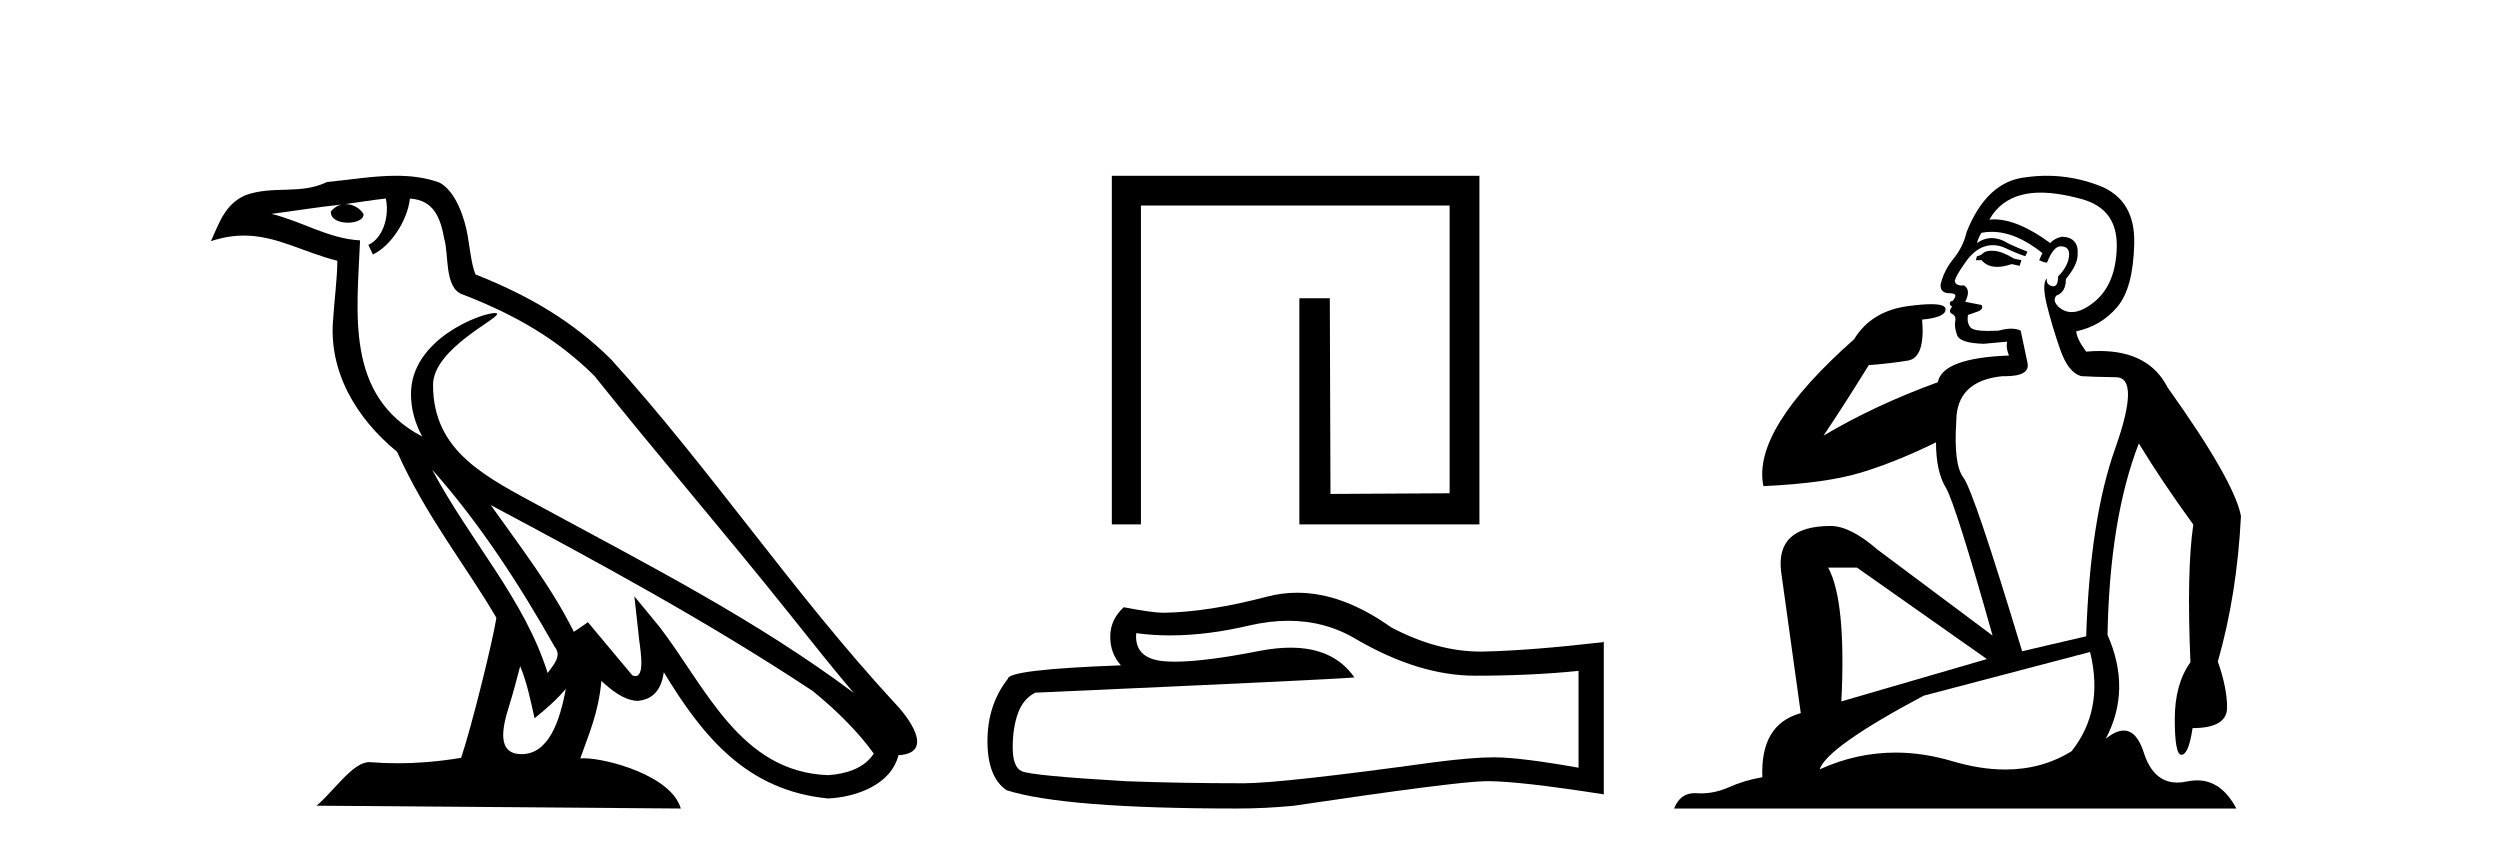 <?xml version='1.0' encoding='UTF-8' standalone='yes'?><svg xmlns='http://www.w3.org/2000/svg' xmlns:xlink='http://www.w3.org/1999/xlink' width='120.0' height='41.0' ><path d='M 20.74 22.54 L 20.74 22.54 C 23.034 25.118 24.933 28.06 26.626 31.048 C 26.982 31.486 26.582 31.888 26.288 32.305 C 25.173 28.763 22.605 26.03 20.74 22.54 ZM 18.519 9.529 C 18.71 10.422 18.358 11.451 17.681 11.755 L 17.897 12.217 C 18.743 11.815 19.555 10.612 19.676 9.532 C 20.831 9.601 21.147 10.47 21.327 11.479 C 21.544 12.168 21.324 13.841 22.198 14.13 C 24.778 15.129 26.75 16.285 28.521 18.031 C 31.576 21.852 34.768 25.552 37.823 29.376 C 39.01 30.865 40.095 32.228 40.977 33.257 C 36.337 29.789 31.154 27.136 26.068 24.38 C 23.365 22.911 20.786 21.71 20.786 18.477 C 20.786 16.738 23.991 15.281 23.859 15.055 C 23.847 15.035 23.81 15.026 23.752 15.026 C 23.094 15.026 19.727 16.274 19.727 18.907 C 19.727 19.637 19.922 20.313 20.262 20.944 C 20.256 20.944 20.251 20.943 20.246 20.943 C 16.553 18.986 17.14 15.028 17.283 11.538 C 15.748 11.453 14.484 10.616 13.027 10.267 C 14.157 10.121 15.284 9.933 16.417 9.816 L 16.417 9.816 C 16.204 9.858 16.01 9.982 15.881 10.154 C 15.862 10.526 16.283 10.69 16.693 10.69 C 17.093 10.69 17.484 10.534 17.446 10.264 C 17.265 9.982 16.935 9.799 16.597 9.799 C 16.587 9.799 16.578 9.799 16.568 9.799 C 17.131 9.719 17.882 9.599 18.519 9.529 ZM 24.969 31.976 C 25.3 32.78 25.471 33.632 25.659 34.476 C 26.197 34.04 26.718 33.593 27.16 33.06 L 27.16 33.06 C 26.872 34.623 26.335 36.199 25.034 36.199 C 24.246 36.199 23.881 35.667 24.387 34.054 C 24.625 33.293 24.814 32.566 24.969 31.976 ZM 23.555 24.242 L 23.555 24.242 C 28.821 27.047 34.035 29.879 39.015 33.171 C 40.188 34.122 41.233 35.181 41.941 36.172 C 41.472 36.901 40.578 37.152 39.752 37.207 C 35.537 37.06 33.887 32.996 31.66 30.093 L 30.449 28.622 L 30.658 30.507 C 30.672 30.846 31.02 32.452 30.502 32.452 C 30.458 32.452 30.407 32.44 30.35 32.415 L 28.219 29.865 C 27.992 30.015 27.777 30.186 27.542 30.325 C 26.485 28.187 24.938 26.196 23.555 24.242 ZM 19.011 8.437 C 17.904 8.437 16.77 8.636 15.695 8.736 C 14.413 9.361 13.114 8.884 11.77 9.373 C 10.798 9.809 10.526 10.693 10.124 11.576 C 10.697 11.386 11.217 11.308 11.708 11.308 C 13.275 11.308 14.536 12.097 16.192 12.518 C 16.189 13.349 16.059 14.292 15.997 15.242 C 15.74 17.816 17.097 20.076 19.059 21.685 C 20.464 24.814 22.408 27.214 23.827 29.655 C 23.658 30.752 22.637 34.89 22.134 36.376 C 21.149 36.542 20.096 36.636 19.062 36.636 C 18.644 36.636 18.23 36.62 17.824 36.588 C 17.792 36.584 17.761 36.582 17.729 36.582 C 16.931 36.582 16.054 37.945 15.194 38.673 L 32.678 38.809 C 32.232 37.233 29.125 36.397 28.021 36.397 C 27.958 36.397 27.901 36.399 27.852 36.405 C 28.241 35.29 28.727 34.243 28.866 32.686 C 29.354 33.123 29.901 33.595 30.584 33.644 C 31.419 33.582 31.758 33.011 31.864 32.267 C 33.756 35.396 35.871 37.951 39.752 38.327 C 41.093 38.261 42.764 37.675 43.126 36.25 C 44.905 36.149 43.6 34.416 42.94 33.737 C 38.1 28.498 34.104 22.517 29.322 17.238 C 27.48 15.421 25.4 14.192 22.824 13.173 C 22.632 12.702 22.569 12.032 22.445 11.295 C 22.309 10.491 21.879 9.174 21.095 8.765 C 20.427 8.519 19.724 8.437 19.011 8.437 Z' style='fill:#000000;stroke:none' /><path d='M 53.368 8.437 L 53.368 25.171 L 54.765 25.171 L 54.765 9.867 L 69.582 9.867 L 69.582 23.677 L 63.863 23.709 L 63.831 14.318 L 62.369 14.318 L 62.369 25.171 L 71.012 25.171 L 71.012 8.437 Z' style='fill:#000000;stroke:none' /><path d='M 61.843 29.798 Q 63.635 29.798 65.112 30.691 Q 68.117 32.434 70.806 32.434 Q 73.512 32.434 75.77 32.202 L 75.77 36.85 Q 72.964 36.352 71.719 36.352 L 71.686 36.352 Q 70.673 36.352 68.864 36.585 Q 61.509 37.597 59.7 37.597 Q 56.695 37.597 54.038 37.498 Q 49.49 37.232 49.041 37.016 Q 48.61 36.817 48.61 35.871 Q 48.61 34.941 48.859 34.244 Q 49.108 33.547 49.689 33.248 Q 63.9 32.617 65.012 32.517 Q 64.022 31.088 61.944 31.088 Q 61.269 31.088 60.48 31.239 Q 57.833 31.76 56.398 31.76 Q 56.096 31.76 55.848 31.737 Q 54.437 31.604 54.537 30.392 L 54.537 30.392 Q 55.329 30.499 56.174 30.499 Q 57.947 30.499 59.949 30.027 Q 60.936 29.798 61.843 29.798 ZM 62.266 28.451 Q 61.547 28.451 60.845 28.632 Q 58.006 29.38 55.848 29.413 Q 55.317 29.413 53.939 29.147 Q 53.291 29.745 53.291 30.558 Q 53.291 31.372 53.806 31.936 Q 48.377 32.135 48.377 32.584 Q 47.398 33.829 47.398 35.572 Q 47.398 37.299 48.311 37.929 Q 51.067 38.809 59.384 38.809 Q 60.712 38.809 62.09 38.677 Q 69.793 37.531 71.271 37.498 Q 71.341 37.496 71.416 37.496 Q 72.934 37.496 76.982 38.129 L 76.982 30.791 L 76.949 30.824 Q 73.479 31.222 71.288 31.272 Q 71.175 31.276 71.063 31.276 Q 68.977 31.276 66.772 30.11 Q 64.439 28.451 62.266 28.451 Z' style='fill:#000000;stroke:none' /><path d='M 95.59 12.036 Q 95.337 12.036 95.217 12.129 Q 95.08 12.266 94.892 12.3 L 94.841 12.488 L 95.115 12.488 Q 95.384 12.81 95.863 12.81 Q 96.171 12.81 96.566 12.676 L 96.942 12.761 L 97.028 12.488 L 96.686 12.419 Q 96.122 12.078 95.747 12.044 Q 95.663 12.036 95.59 12.036 ZM 97.95 9.246 Q 98.788 9.246 99.897 9.55 Q 101.639 10.011 101.605 11.839 Q 101.571 13.649 100.512 14.503 Q 99.918 14.98 99.441 14.98 Q 99.081 14.98 98.787 14.708 Q 98.497 14.401 98.719 14.179 Q 99.163 14.025 99.163 13.393 Q 99.726 12.71 99.726 12.232 Q 99.795 11.395 98.975 11.36 Q 98.599 11.446 98.411 11.668 Q 96.868 10.53 95.709 10.53 Q 95.598 10.53 95.49 10.541 L 95.49 10.541 Q 96.02 9.601 97.079 9.345 Q 97.47 9.246 97.95 9.246 ZM 95.596 11.128 Q 96.763 11.128 98.035 12.146 L 97.882 12.488 Q 98.121 12.607 98.257 12.607 Q 98.565 11.822 98.906 11.822 Q 99.351 11.822 99.316 12.266 Q 99.282 12.761 98.787 13.274 Q 98.787 13.743 98.559 13.743 Q 98.53 13.743 98.497 13.735 Q 98.189 13.649 98.257 13.359 L 98.257 13.359 Q 98.001 13.581 98.24 14.606 Q 98.497 15.648 98.889 16.775 Q 99.282 17.902 99.914 18.056 Q 100.41 18.09 101.571 18.107 Q 102.733 18.124 101.537 21.506 Q 100.324 24.888 100.136 30.542 L 97.062 31.26 Q 94.739 23.573 94.243 22.924 Q 93.765 22.292 93.902 20.225 Q 93.902 18.278 96.122 18.056 Q 96.187 18.058 96.247 18.058 Q 97.464 18.058 97.318 17.407 Q 97.181 16.741 96.993 15.87 Q 96.806 15.776 96.541 15.776 Q 96.276 15.776 95.934 15.87 Q 95.661 15.886 95.442 15.886 Q 94.729 15.886 94.585 15.716 Q 94.397 15.494 94.465 15.118 L 94.995 14.93 Q 95.217 14.811 95.115 14.64 L 94.329 14.486 Q 94.619 13.923 94.278 13.701 Q 94.228 13.704 94.184 13.704 Q 93.833 13.704 93.833 13.461 Q 93.902 13.205 94.329 12.607 Q 94.739 12.01 95.234 11.839 Q 95.448 11.768 95.661 11.768 Q 95.96 11.768 96.259 11.907 Q 96.754 12.146 97.215 12.3 L 97.318 12.078 Q 96.908 11.924 96.43 11.702 Q 95.997 11.429 95.601 11.429 Q 95.231 11.429 94.892 11.668 Q 94.995 11.326 95.115 11.173 Q 95.353 11.128 95.596 11.128 ZM 89.136 27.246 L 95.371 31.635 L 88.385 33.668 Q 88.624 28.851 87.753 27.246 ZM 100.324 31.294 Q 101.007 34.078 99.436 36.059 Q 98.018 36.937 96.253 36.937 Q 95.062 36.937 93.714 36.538 Q 92.324 36.124 90.985 36.124 Q 89.114 36.124 87.343 36.93 Q 87.684 35.871 92.33 33.395 L 100.324 31.294 ZM 98.249 8.437 Q 97.753 8.437 97.25 8.508 Q 95.371 8.696 94.397 11.138 Q 94.243 11.822 93.782 12.402 Q 93.304 12.983 93.15 13.649 Q 93.116 14.076 93.594 14.076 Q 94.056 14.076 93.714 14.452 Q 93.577 14.452 93.594 14.572 Q 93.611 14.708 93.714 14.708 Q 93.492 14.965 93.697 15.067 Q 93.902 15.152 93.851 15.426 Q 93.799 15.682 93.936 16.075 Q 94.056 16.468 95.217 16.502 L 96.344 16.399 L 96.344 16.399 Q 96.276 16.69 96.43 17.065 Q 93.236 17.185 93.014 18.347 Q 90.007 19.44 87.531 20.909 Q 88.573 19.354 89.7 17.527 Q 90.793 17.441 91.596 17.305 Q 92.416 17.151 92.262 15.34 Q 93.389 15.238 93.389 14.845 Q 93.389 14.601 92.696 14.601 Q 92.275 14.601 91.596 14.691 Q 89.819 14.93 89 16.28 Q 84.08 20.635 84.644 23.334 Q 87.633 23.197 89.324 22.685 Q 91.015 22.173 92.928 21.233 Q 92.928 22.634 93.406 23.42 Q 93.868 24.205 95.644 30.508 L 90.11 26.374 Q 88.812 25.247 87.872 25.247 Q 85.208 25.247 85.498 27.468 L 86.437 34.232 Q 84.49 34.761 84.593 37.306 Q 83.705 37.46 82.953 37.802 Q 82.304 38.082 81.642 38.082 Q 81.538 38.082 81.433 38.075 Q 81.386 38.072 81.34 38.072 Q 80.645 38.072 80.357 38.809 L 107.344 38.809 Q 106.633 37.457 105.458 37.457 Q 105.224 37.457 104.97 37.511 Q 104.727 37.563 104.51 37.563 Q 103.363 37.563 102.903 36.128 Q 102.564 35.067 101.941 35.067 Q 101.561 35.067 101.076 35.461 Q 102.323 33.104 101.161 30.474 Q 101.264 24.888 102.664 21.284 Q 103.774 23.112 105.278 25.179 Q 104.953 27.399 105.141 31.789 Q 104.389 32.831 104.389 34.522 Q 104.389 36.23 104.708 36.23 Q 104.711 36.23 104.714 36.23 Q 105.056 36.213 105.243 34.949 Q 106.9 34.949 106.9 33.958 Q 106.9 33.019 106.456 31.755 Q 107.379 28.527 107.566 24.769 Q 107.242 23.078 104.048 18.603 Q 103.155 16.848 100.776 16.848 Q 100.469 16.848 100.136 16.878 Q 99.692 16.28 99.658 15.904 Q 100.854 15.648 101.622 14.742 Q 102.391 13.837 102.442 11.719 Q 102.511 9.601 100.785 8.918 Q 99.539 8.437 98.249 8.437 Z' style='fill:#000000;stroke:none' /></svg>